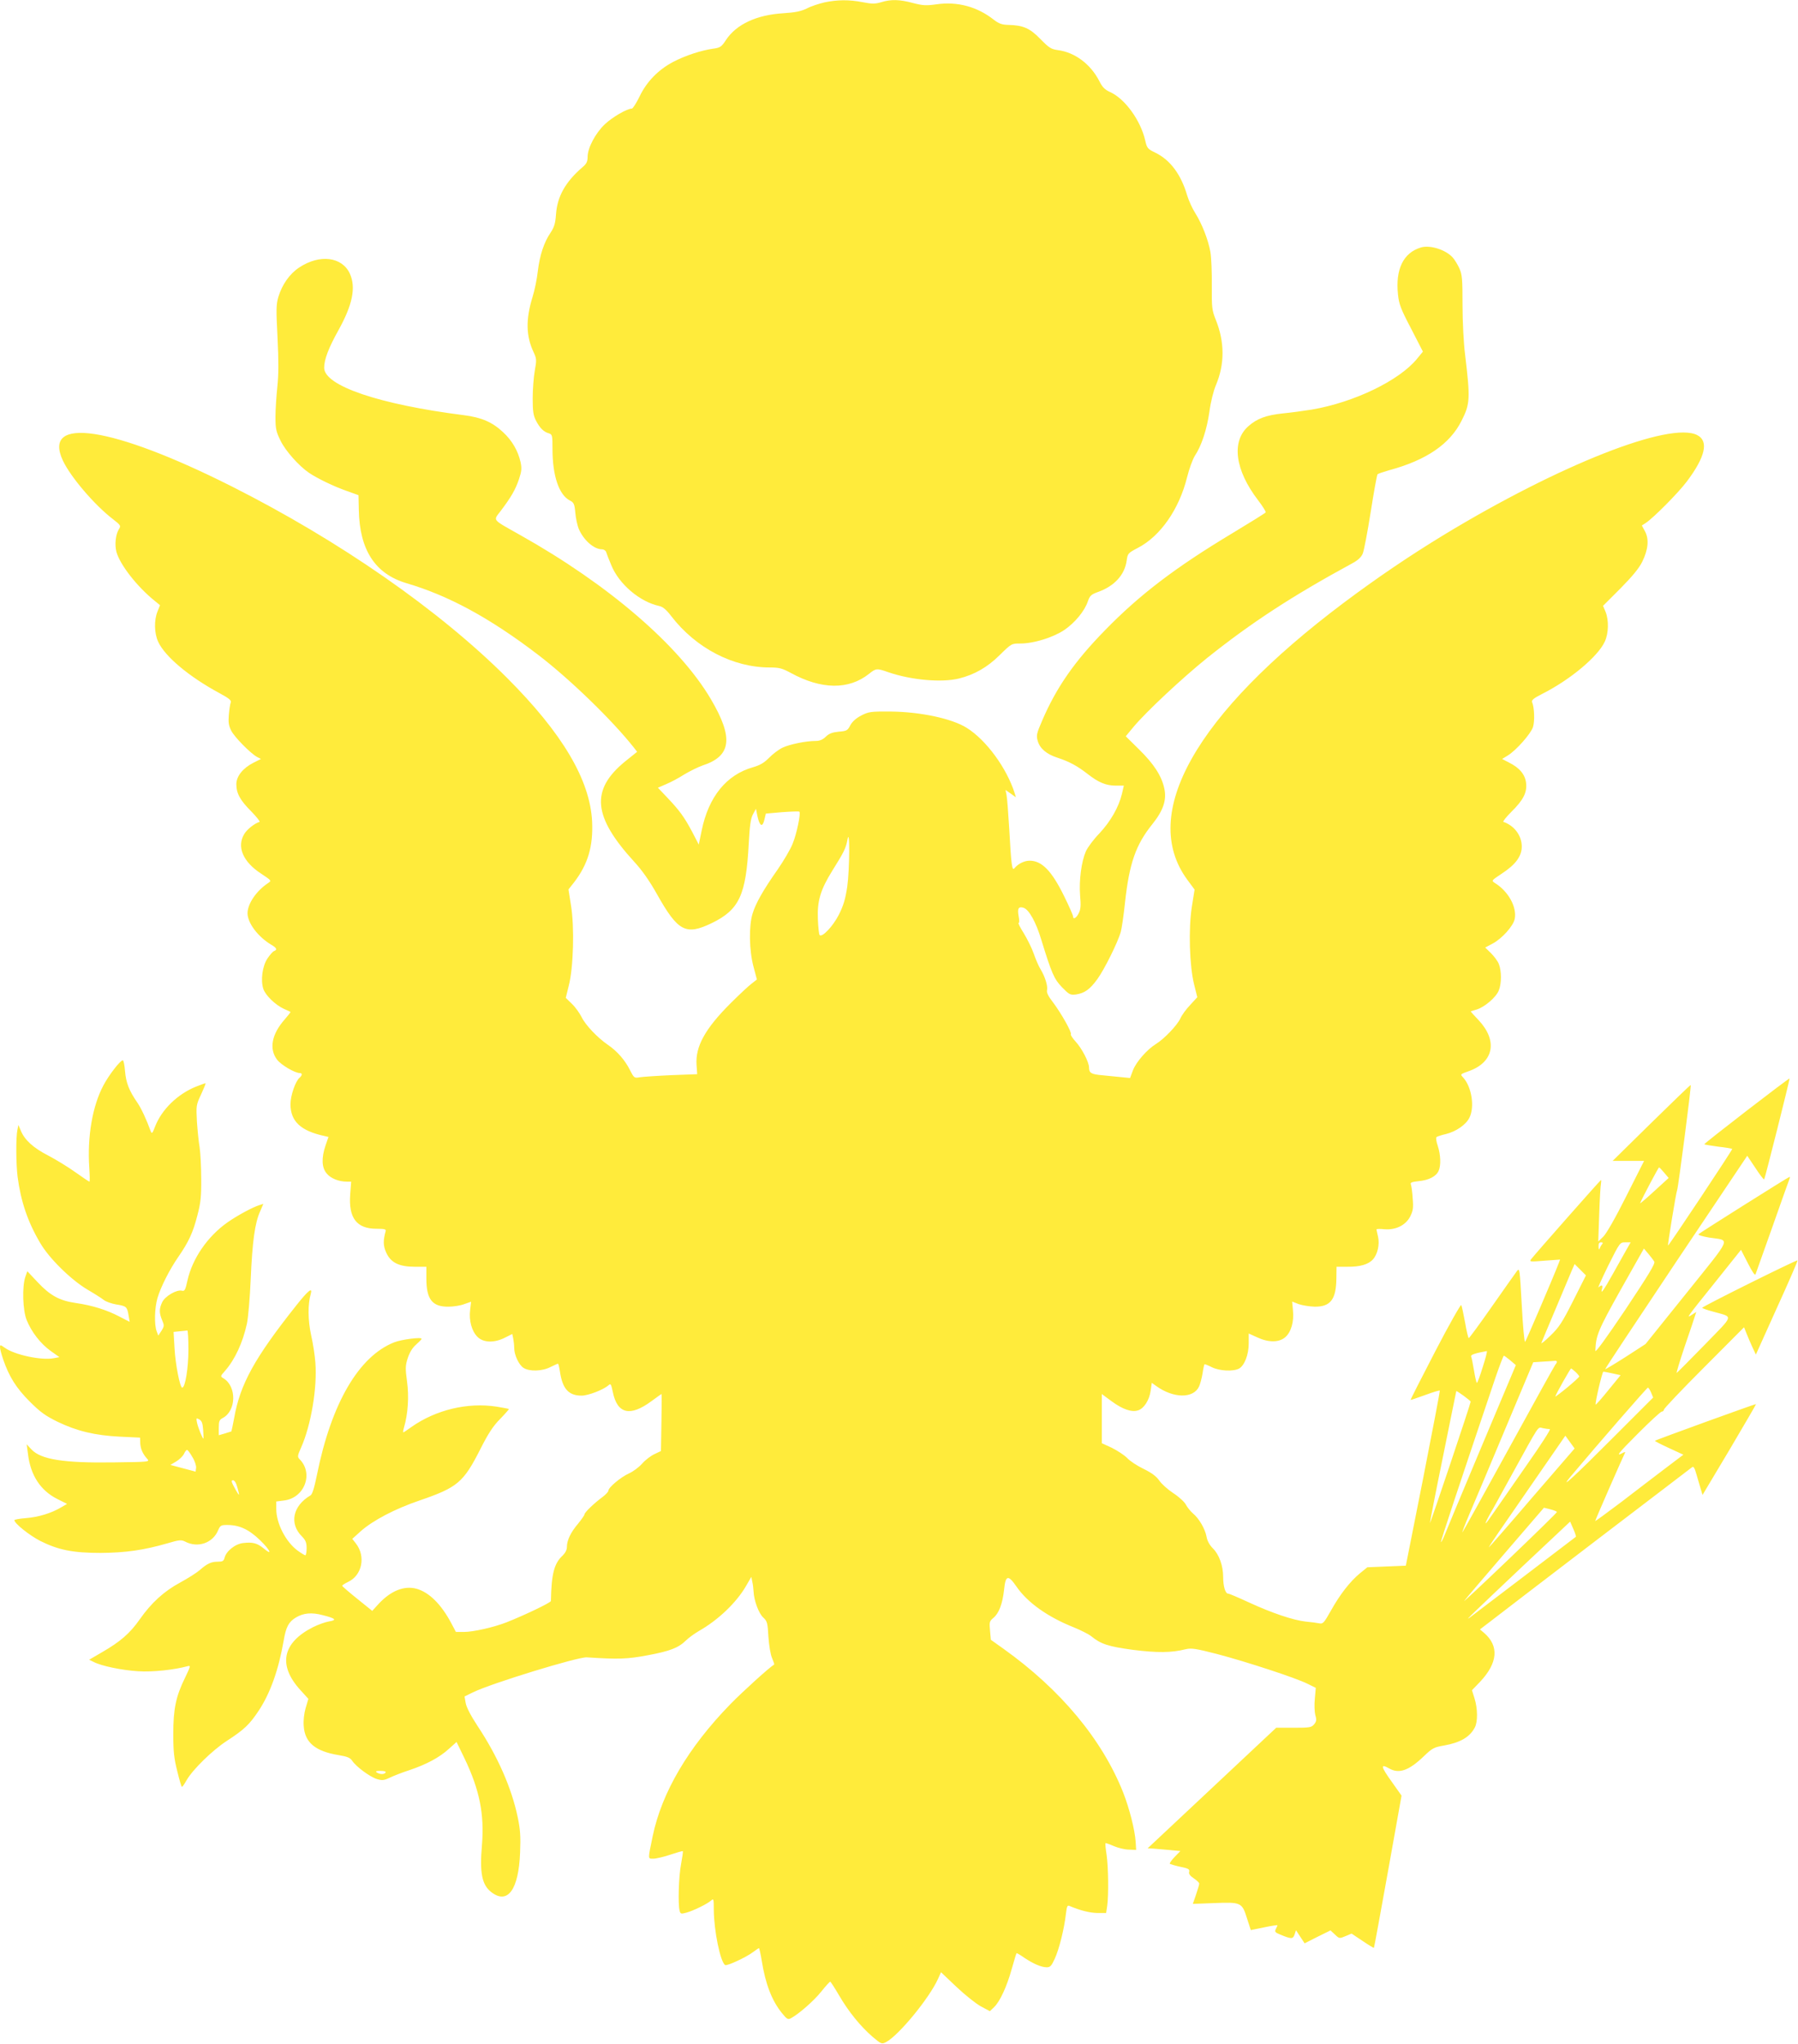 <?xml version="1.0" standalone="no"?>
<!DOCTYPE svg PUBLIC "-//W3C//DTD SVG 20010904//EN"
 "http://www.w3.org/TR/2001/REC-SVG-20010904/DTD/svg10.dtd">
<svg version="1.0" xmlns="http://www.w3.org/2000/svg"
 width="1126pt" height="1280pt" viewBox="0 0 1126 1280"
 preserveAspectRatio="xMidYMid meet">
<g transform="translate(0,1280) scale(0.1,-0.1)"
fill="#ffeb3b" stroke="none">
<path d="M5163 12785 c-34 -8 -84 -24 -110 -38 -38 -18 -71 -25 -148 -30 -166
-10 -294 -69 -359 -168 -28 -43 -36 -48 -81 -54 -76 -11 -173 -43 -248 -82
-94 -49 -168 -125 -212 -218 -20 -41 -42 -75 -48 -75 -30 0 -121 -53 -168 -97
-59 -55 -109 -149 -109 -205 0 -30 -7 -44 -32 -65 -107 -92 -158 -183 -166
-295 -4 -57 -11 -80 -34 -115 -41 -60 -68 -141 -80 -242 -5 -47 -20 -120 -33
-161 -43 -140 -41 -244 6 -344 20 -43 20 -50 8 -118 -7 -40 -13 -118 -13 -173
0 -81 4 -107 21 -140 24 -46 48 -70 81 -79 21 -7 22 -13 22 -99 0 -167 41
-286 108 -321 26 -13 30 -22 35 -78 3 -35 13 -79 21 -99 30 -71 95 -129 146
-129 11 0 23 -8 26 -17 3 -10 17 -47 32 -82 48 -119 179 -230 300 -256 23 -5
44 -22 76 -64 154 -200 387 -321 616 -321 60 0 78 -5 132 -34 192 -105 363
-107 490 -6 44 35 48 36 122 10 143 -49 333 -66 442 -39 96 24 176 69 254 146
74 73 75 73 129 73 84 0 204 37 275 84 67 45 129 120 149 181 12 34 20 42 61
57 105 37 170 108 182 199 6 43 9 46 70 78 141 73 259 243 308 442 13 52 35
113 49 135 42 63 75 165 91 276 8 61 25 129 41 167 55 130 55 269 -1 408 -24
60 -26 75 -25 214 1 82 -3 178 -9 212 -14 77 -53 176 -95 243 -18 28 -40 77
-50 109 -38 131 -105 222 -198 268 -50 24 -54 29 -65 77 -29 127 -128 263
-221 304 -33 15 -48 31 -67 69 -54 105 -152 179 -258 193 -44 6 -56 14 -111
70 -66 68 -108 86 -201 88 -40 1 -58 8 -90 32 -103 82 -229 116 -359 97 -65
-9 -85 -8 -147 8 -85 23 -139 24 -200 5 -38 -11 -57 -11 -114 0 -86 17 -161
16 -241 -1z"/>
<path d="M8898 11250 c-110 -33 -160 -137 -143 -295 6 -60 18 -91 82 -213 l74
-144 -37 -45 c-112 -137 -395 -273 -659 -318 -49 -8 -131 -19 -182 -24 -103
-11 -161 -32 -215 -80 -108 -95 -84 -275 61 -464 28 -37 50 -71 47 -76 -3 -5
-97 -63 -208 -130 -356 -214 -580 -384 -798 -608 -191 -195 -305 -359 -394
-567 -35 -81 -37 -92 -27 -127 14 -47 55 -82 123 -104 76 -25 125 -52 188
-101 70 -55 117 -74 179 -74 l49 0 -12 -52 c-20 -83 -71 -172 -141 -247 -36
-37 -74 -88 -85 -113 -28 -65 -43 -180 -36 -275 6 -65 4 -88 -9 -113 -15 -30
-35 -40 -35 -19 0 7 -24 62 -54 123 -79 162 -141 226 -218 226 -33 0 -72 -19
-95 -47 -15 -19 -20 16 -33 252 -6 99 -13 193 -17 209 l-6 29 33 -23 32 -23
-7 24 c-50 159 -179 335 -301 411 -92 58 -289 100 -474 102 -127 1 -139 -1
-185 -24 -33 -17 -57 -38 -70 -62 -17 -33 -23 -36 -72 -40 -40 -4 -60 -11 -81
-31 -19 -19 -39 -27 -63 -27 -62 0 -163 -21 -208 -42 -25 -12 -63 -41 -85 -64
-31 -31 -56 -46 -101 -59 -166 -47 -278 -185 -321 -397 l-18 -87 -41 79 c-49
92 -78 133 -157 216 l-58 61 51 22 c29 12 80 39 114 61 35 21 86 46 114 56
182 59 196 173 52 417 -198 335 -639 715 -1191 1025 -184 104 -172 89 -124
153 65 86 92 133 114 198 17 51 18 68 10 107 -16 71 -53 135 -109 187 -68 64
-136 93 -246 107 -529 67 -875 184 -875 297 0 52 28 125 90 236 88 159 110
267 71 353 -48 106 -189 124 -317 39 -60 -39 -108 -108 -131 -185 -14 -48 -14
-80 -5 -255 7 -146 7 -228 -1 -305 -6 -58 -12 -143 -12 -190 0 -76 4 -93 32
-150 31 -64 115 -158 178 -201 52 -35 157 -86 235 -113 l75 -27 2 -94 c5 -250
103 -399 298 -457 265 -78 523 -218 824 -448 199 -152 465 -410 600 -581 l21
-27 -76 -61 c-217 -178 -201 -345 58 -628 49 -53 96 -120 143 -204 131 -233
180 -258 342 -180 173 84 215 175 232 500 6 112 12 154 26 181 l19 35 10 -49
c14 -61 31 -69 43 -19 l9 38 102 9 c57 4 105 6 108 3 10 -9 -17 -140 -42 -200
-13 -34 -56 -107 -94 -162 -92 -131 -137 -211 -157 -276 -24 -77 -22 -230 6
-334 l21 -79 -32 -25 c-18 -13 -79 -70 -134 -125 -159 -159 -220 -270 -212
-385 l4 -58 -160 -6 c-89 -4 -178 -10 -198 -13 -36 -6 -37 -6 -63 45 -31 62
-80 118 -137 157 -66 45 -142 125 -166 175 -12 24 -39 62 -60 82 l-39 38 19
77 c29 112 36 365 14 500 l-16 102 37 47 c85 112 118 223 111 378 -13 261
-186 553 -533 900 -425 425 -1051 860 -1726 1200 -745 375 -1188 443 -1055
160 48 -102 198 -278 313 -366 49 -38 51 -42 38 -62 -21 -33 -28 -98 -16 -143
22 -80 129 -218 240 -307 l33 -27 -16 -40 c-22 -55 -20 -135 4 -188 42 -93
194 -220 383 -322 61 -33 77 -46 72 -59 -4 -9 -9 -43 -12 -77 -4 -48 -1 -68
15 -100 21 -41 120 -141 161 -164 l25 -13 -46 -23 c-67 -34 -108 -85 -108
-135 0 -58 24 -101 94 -171 33 -34 56 -63 51 -65 -32 -10 -78 -47 -95 -75 -49
-80 -9 -175 105 -249 66 -44 66 -44 44 -59 -74 -49 -129 -130 -129 -190 1 -61
65 -146 148 -196 35 -20 40 -32 18 -40 -8 -3 -26 -24 -41 -46 -32 -48 -44
-136 -26 -191 14 -41 75 -100 129 -125 20 -9 39 -17 41 -19 2 -1 -15 -23 -37
-48 -81 -92 -98 -184 -47 -251 25 -33 111 -84 143 -84 16 0 15 -15 -2 -29 -26
-22 -57 -112 -57 -166 0 -107 64 -167 212 -199 l26 -6 -18 -52 c-27 -79 -25
-140 7 -177 25 -31 76 -51 126 -51 l27 0 -6 -80 c-11 -147 40 -215 164 -215
51 0 62 -3 58 -15 -16 -58 -16 -91 3 -133 28 -64 81 -90 180 -90 l72 0 0 -74
c0 -130 37 -177 138 -176 31 0 76 7 99 16 l43 15 -6 -52 c-8 -66 10 -132 46
-168 37 -37 105 -39 172 -5 l46 23 6 -29 c3 -16 6 -42 6 -58 0 -44 29 -106 58
-125 37 -24 117 -22 169 5 23 11 44 21 47 21 3 0 8 -21 12 -47 16 -110 54
-153 136 -153 42 0 137 37 169 65 13 13 16 8 27 -44 28 -136 108 -154 241 -56
34 25 62 45 64 45 1 0 1 -80 -1 -179 l-3 -178 -40 -19 c-22 -10 -57 -36 -77
-59 -20 -23 -58 -51 -83 -62 -51 -23 -129 -88 -129 -108 0 -7 -17 -25 -37 -40
-53 -39 -113 -97 -113 -109 0 -5 -18 -31 -40 -58 -46 -54 -70 -104 -70 -146 0
-18 -10 -37 -26 -53 -54 -49 -71 -116 -74 -285 0 -10 -165 -89 -279 -134 -79
-31 -208 -60 -266 -60 l-50 0 -28 53 c-64 121 -140 196 -220 218 -77 20 -159
-13 -235 -94 l-41 -45 -93 75 c-51 41 -94 78 -95 82 -1 3 15 14 36 24 89 41
113 161 49 242 l-22 28 52 47 c76 68 217 142 371 194 236 81 273 112 379 321
49 97 80 145 124 189 32 33 56 61 55 62 -2 2 -36 8 -77 15 -182 28 -381 -20
-533 -127 -26 -19 -49 -34 -51 -34 -3 0 -1 14 4 31 25 85 32 194 19 287 -11
82 -11 98 4 146 12 36 29 65 52 85 19 17 35 33 35 37 0 12 -125 -4 -171 -22
-222 -87 -394 -382 -484 -829 -17 -83 -29 -123 -41 -130 -111 -65 -134 -177
-53 -257 23 -24 29 -38 29 -74 0 -24 -4 -44 -8 -44 -4 0 -27 14 -49 30 -74 55
-133 170 -133 260 l0 47 46 6 c131 14 190 170 99 260 -13 14 -12 22 11 73 62
140 101 374 89 529 -3 44 -15 123 -27 175 -20 92 -21 193 -2 257 13 45 -16 22
-89 -70 -263 -331 -354 -496 -391 -709 -8 -43 -16 -80 -17 -82 -2 -1 -21 -7
-41 -13 l-38 -11 0 47 c0 41 4 50 25 61 85 45 88 197 5 248 -21 13 -21 13 9
47 62 71 111 176 137 295 8 36 19 162 24 280 10 234 26 352 59 424 l20 47 -22
-7 c-44 -13 -143 -67 -204 -110 -124 -88 -218 -225 -249 -362 -13 -60 -18 -69
-34 -65 -33 9 -106 -34 -124 -71 -20 -42 -20 -67 -1 -113 14 -33 14 -38 -4
-67 l-20 -30 -10 27 c-16 42 -13 146 5 208 21 71 76 179 130 257 65 94 93 154
120 261 21 79 25 119 24 231 0 74 -5 162 -10 195 -6 33 -13 106 -17 162 -5 99
-5 103 26 169 17 37 30 68 28 70 -1 1 -28 -8 -60 -21 -116 -47 -215 -144 -256
-250 -16 -42 -20 -47 -27 -30 -27 75 -60 145 -84 180 -52 75 -71 125 -77 196
-3 38 -9 69 -14 69 -16 0 -88 -93 -122 -158 -69 -130 -101 -322 -88 -514 3
-49 4 -88 1 -88 -3 0 -43 27 -88 59 -46 33 -123 80 -171 105 -93 48 -147 97
-171 156 l-15 35 -6 -30 c-10 -47 -9 -212 1 -294 20 -154 64 -284 141 -414 56
-97 193 -231 295 -292 43 -25 90 -55 104 -66 14 -11 49 -23 78 -28 63 -10 68
-14 77 -68 l7 -41 -64 33 c-78 41 -169 70 -273 85 -103 15 -160 46 -240 131
l-64 68 -13 -37 c-20 -60 -16 -208 9 -269 30 -74 86 -147 150 -193 l55 -39
-37 -7 c-77 -14 -242 21 -304 65 -30 21 -31 21 -31 3 0 -10 9 -44 20 -76 37
-107 81 -178 166 -263 67 -67 98 -89 175 -127 121 -58 232 -85 390 -93 l126
-6 1 -34 c2 -36 15 -67 43 -98 18 -20 17 -20 -204 -23 -318 -5 -461 18 -520
81 l-30 32 8 -60 c16 -135 79 -230 185 -283 l60 -30 -38 -22 c-60 -36 -142
-61 -219 -67 -40 -3 -73 -9 -73 -13 0 -20 94 -95 162 -130 114 -57 205 -75
378 -75 155 1 269 17 418 60 74 22 87 23 111 11 80 -42 174 -9 207 71 13 30
18 33 57 33 76 0 136 -28 206 -96 65 -63 80 -100 21 -50 -39 32 -68 40 -126
33 -51 -5 -108 -51 -118 -93 -5 -20 -13 -24 -42 -24 -41 0 -66 -11 -115 -54
-20 -17 -74 -51 -120 -76 -102 -55 -181 -127 -254 -231 -61 -87 -120 -139
-238 -207 l-79 -46 27 -13 c48 -26 180 -53 280 -59 91 -6 228 9 311 32 19 5
17 -1 -17 -72 -58 -118 -74 -196 -74 -354 0 -110 5 -153 25 -232 13 -54 26
-98 29 -98 4 0 16 18 29 41 39 68 161 187 251 246 111 72 143 103 201 190 72
109 124 254 156 437 15 88 31 118 76 146 48 29 99 34 170 15 80 -20 90 -31 38
-39 -23 -4 -68 -20 -100 -36 -193 -98 -221 -239 -78 -395 l49 -54 -17 -57
c-10 -35 -15 -78 -12 -114 7 -103 73 -157 217 -181 56 -9 74 -17 86 -35 24
-37 112 -102 155 -115 33 -10 44 -9 82 9 23 11 79 33 123 47 106 36 187 79
246 133 l48 43 50 -103 c94 -196 125 -350 109 -543 -15 -173 0 -248 57 -293
104 -82 173 13 182 248 4 100 1 144 -15 220 -38 182 -125 381 -252 572 -42 64
-70 118 -74 144 l-7 40 53 26 c114 56 656 222 712 219 199 -13 255 -11 382 13
139 26 192 46 240 93 16 16 52 42 79 58 122 69 237 179 297 283 l33 57 6 -30
c4 -16 7 -44 8 -61 2 -55 32 -137 60 -163 26 -24 28 -34 33 -121 4 -55 13
-111 23 -134 9 -21 15 -39 13 -40 -29 -17 -197 -169 -274 -248 -264 -271 -430
-553 -487 -828 -30 -146 -31 -140 4 -140 17 0 64 11 106 25 42 14 77 24 79 22
2 -2 -3 -38 -11 -81 -15 -77 -20 -251 -9 -292 5 -20 9 -21 42 -12 44 12 130
54 155 76 16 14 17 11 17 -59 1 -130 41 -326 71 -345 12 -7 133 49 176 82 17
13 34 24 36 24 2 0 10 -35 17 -77 23 -147 64 -253 127 -330 31 -38 37 -42 56
-32 49 26 145 110 191 168 27 34 52 61 55 61 3 0 28 -39 55 -85 60 -103 134
-194 210 -260 54 -46 58 -47 84 -34 79 41 272 276 326 396 l19 42 97 -92 c54
-51 122 -105 153 -122 l56 -30 26 25 c36 34 80 128 111 240 15 52 28 97 30 98
1 2 23 -10 48 -28 57 -38 107 -60 141 -60 22 0 30 9 50 53 27 57 60 190 70
280 6 50 9 57 23 51 66 -28 125 -43 173 -44 l56 0 7 46 c9 70 7 240 -4 318 -6
38 -9 71 -7 73 2 2 25 -6 52 -18 26 -11 68 -22 94 -22 l46 -2 -3 50 c-5 76
-39 209 -78 309 -132 333 -392 645 -749 900 l-80 57 -5 57 c-5 53 -4 59 21 80
35 29 57 88 67 177 9 91 25 95 77 20 69 -101 196 -191 359 -256 44 -18 94 -43
110 -56 60 -49 106 -64 260 -85 152 -19 242 -19 332 4 36 8 62 4 195 -30 186
-49 498 -151 568 -187 l51 -25 -6 -68 c-4 -37 -2 -83 3 -103 9 -29 7 -39 -7
-57 -17 -20 -27 -22 -128 -22 l-110 0 -403 -378 -402 -377 39 -2 c21 -2 68 -6
103 -9 l63 -6 -37 -38 c-20 -21 -33 -40 -28 -43 4 -2 34 -11 66 -18 49 -10 58
-15 54 -31 -4 -13 5 -25 29 -41 18 -12 34 -27 34 -33 0 -6 -9 -37 -20 -69
l-20 -58 133 5 c169 7 175 4 206 -95 l24 -74 83 17 c46 10 84 15 84 13 0 -2
-5 -13 -10 -23 -9 -17 -5 -22 27 -35 70 -29 80 -29 90 0 l9 27 27 -41 27 -41
81 41 81 40 28 -26 c27 -26 28 -26 66 -10 l38 16 69 -46 c38 -26 70 -45 71
-43 2 2 41 217 88 478 l85 475 -58 82 c-72 100 -77 121 -19 88 61 -35 123 -13
215 75 55 53 65 58 129 69 101 18 161 53 192 113 19 36 18 119 -2 182 l-16 51
51 53 c111 118 120 224 25 306 l-26 22 59 45 c32 25 328 252 658 504 330 251
605 462 612 467 9 7 16 -6 28 -49 9 -32 21 -73 27 -92 l10 -33 169 283 c92
156 167 284 166 286 -3 2 -628 -224 -633 -230 -2 -2 37 -22 87 -45 l91 -42
-115 -87 c-64 -49 -188 -143 -276 -211 -89 -67 -161 -120 -161 -117 0 7 178
412 187 428 3 5 -4 4 -15 -2 -46 -25 -31 -5 98 124 74 74 140 135 147 135 7 0
13 6 13 12 0 7 113 126 251 264 l251 252 16 -40 c9 -22 25 -61 37 -86 l21 -45
132 293 c73 160 131 294 129 297 -5 5 -597 -289 -597 -297 0 -3 30 -14 68 -24
130 -37 135 -14 -54 -209 -92 -94 -170 -173 -174 -175 -3 -1 19 73 50 165 32
93 61 179 65 193 l8 24 -28 -18 c-38 -25 -34 -20 149 208 l159 199 43 -84 c27
-53 44 -79 48 -69 3 8 50 141 105 295 54 154 102 288 106 298 4 9 5 17 2 17
-6 0 -560 -349 -570 -359 -5 -5 24 -14 65 -21 136 -21 151 16 -139 -346 l-258
-321 -125 -81 c-69 -44 -126 -78 -128 -77 -2 2 198 303 443 670 l447 667 51
-76 c27 -42 52 -74 55 -72 5 5 162 630 159 632 -4 4 -538 -408 -534 -412 2 -2
42 -9 88 -15 46 -5 85 -12 87 -14 4 -3 -396 -605 -402 -605 -4 0 51 337 57
347 6 10 90 654 85 658 -2 2 -112 -105 -246 -236 l-243 -239 98 0 99 0 -112
-222 c-68 -136 -125 -235 -144 -253 l-31 -30 6 170 c3 94 8 180 11 193 2 12 2
22 0 22 -4 0 -401 -450 -436 -494 -14 -18 -12 -19 83 -11 l97 7 -9 -24 c-34
-88 -204 -485 -210 -491 -5 -4 -14 98 -21 229 -13 231 -13 236 -31 213 -10
-13 -80 -113 -156 -221 -76 -109 -141 -197 -145 -198 -3 0 -14 44 -23 98 -10
53 -20 102 -24 109 -3 6 -77 -124 -163 -290 -86 -166 -156 -303 -154 -304 1
-1 42 13 92 31 49 18 90 31 91 27 1 -3 -46 -251 -105 -551 l-108 -545 -120 -5
-121 -5 -48 -39 c-61 -51 -123 -130 -181 -234 -43 -76 -49 -83 -73 -78 -14 3
-52 8 -85 11 -79 9 -212 54 -355 120 -65 30 -123 55 -130 55 -17 0 -31 45 -31
104 0 70 -25 141 -65 180 -20 20 -35 47 -39 72 -9 49 -47 115 -85 146 -16 14
-36 39 -45 56 -8 16 -44 49 -78 71 -35 23 -74 58 -88 79 -18 26 -47 48 -98 73
-40 19 -87 50 -104 69 -18 18 -61 46 -95 63 l-63 29 0 154 0 154 61 -45 c69
-51 127 -71 167 -57 37 12 70 65 78 123 l7 49 28 -20 c108 -78 233 -79 268 -3
7 15 17 52 22 82 4 29 10 55 12 57 2 2 22 -6 46 -18 48 -24 133 -28 170 -9 34
19 61 86 61 158 l0 62 53 -24 c70 -33 136 -33 175 0 37 31 57 98 49 170 l-5
54 41 -16 c23 -8 68 -15 100 -16 100 -1 135 46 136 179 l1 71 68 0 c78 -1 131
14 160 46 29 32 43 94 32 142 -5 22 -10 43 -10 46 0 3 22 4 49 1 71 -6 133 24
162 79 18 36 21 54 16 113 -2 39 -8 78 -11 87 -6 13 3 17 48 22 64 6 110 30
125 64 16 34 13 102 -5 157 -9 26 -13 51 -8 55 5 4 32 13 59 19 64 16 125 58
147 102 34 67 15 193 -39 252 -19 21 -21 20 41 42 152 57 175 190 56 317 -28
29 -50 54 -50 55 0 0 17 6 38 12 49 15 121 76 138 119 18 42 18 124 0 167 -7
18 -30 48 -49 67 l-36 35 45 24 c60 31 132 112 140 156 14 74 -40 172 -124
224 -23 15 -23 15 43 59 87 57 125 109 125 170 0 68 -47 131 -115 154 -5 2 17
30 50 63 75 74 99 121 92 181 -6 52 -40 94 -106 127 l-44 23 36 22 c52 32 143
135 157 177 12 36 9 123 -5 156 -5 13 7 24 62 52 175 88 350 234 393 328 24
52 26 133 5 186 l-16 38 109 109 c76 77 117 127 137 168 37 76 43 140 17 189
l-20 37 26 17 c48 32 203 188 256 259 116 154 138 253 65 290 -169 88 -863
-186 -1584 -623 -217 -132 -422 -271 -630 -427 -928 -697 -1282 -1324 -979
-1735 l45 -61 -17 -107 c-22 -139 -15 -370 14 -487 l20 -80 -44 -48 c-25 -26
-53 -64 -62 -85 -20 -43 -101 -128 -153 -160 -55 -34 -124 -112 -144 -165
l-18 -48 -51 5 c-28 3 -82 8 -121 12 -71 6 -85 14 -85 49 0 33 -45 120 -84
162 -20 22 -33 43 -30 46 9 9 -60 131 -111 199 -30 38 -42 63 -38 77 6 24 -12
84 -40 130 -12 19 -31 63 -43 98 -12 35 -41 93 -63 129 -22 35 -37 64 -32 64
5 0 5 19 0 43 -9 48 0 62 31 52 34 -11 78 -90 111 -200 65 -211 80 -246 130
-298 45 -46 51 -49 87 -45 53 8 87 31 134 96 43 59 129 231 147 297 6 22 18
103 26 180 27 249 68 365 171 493 69 86 92 153 75 226 -17 78 -66 153 -158
243 l-83 82 48 58 c80 96 306 307 461 432 278 222 532 388 911 594 35 19 55
38 64 60 8 18 30 135 50 261 20 127 39 233 43 236 5 4 37 15 72 25 234 63 381
164 454 310 54 106 55 139 22 415 -9 69 -16 207 -16 310 0 162 -2 190 -20 230
-11 24 -30 55 -42 68 -45 49 -142 79 -199 62z m-3592 -4002 c-12 -80 -24 -119
-53 -177 -37 -72 -104 -143 -120 -127 -4 4 -9 48 -11 99 -5 115 16 185 92 307
71 113 84 140 93 191 16 88 14 -185 -1 -293z m5116 -1792 l28 -33 -92 -84
c-50 -46 -89 -79 -87 -74 21 47 115 225 119 224 3 0 17 -15 32 -33z m-389
-448 c-6 -7 -13 -20 -16 -28 -3 -9 -6 -3 -6 13 -1 19 4 27 15 27 12 0 14 -4 7
-12z m155 -30 c-13 -24 -53 -94 -87 -155 -62 -111 -79 -133 -68 -93 6 23 -3
26 -22 8 -7 -7 20 53 60 135 73 146 74 147 107 147 l34 0 -24 -42z m172 -79
c7 -12 -35 -81 -180 -299 -124 -184 -190 -275 -189 -259 3 95 16 127 159 383
l145 257 28 -33 c15 -18 32 -40 37 -49z m-508 -245 c-69 -137 -89 -167 -143
-219 -34 -33 -59 -53 -56 -45 3 8 44 107 92 220 48 113 93 221 101 240 l15 34
35 -35 36 -36 -80 -159z m-8672 -306 c0 -114 -20 -238 -39 -238 -14 0 -43 149
-48 247 l-6 102 39 4 c22 2 42 4 47 5 4 1 7 -53 7 -120z m8106 -108 c-17 -55
-33 -100 -37 -100 -3 0 -11 34 -18 77 -7 42 -15 82 -18 88 -4 11 22 20 98 34
4 0 -7 -44 -25 -99z m173 40 l34 -29 -216 -513 c-118 -282 -223 -532 -232
-556 -10 -24 -19 -41 -21 -39 -3 3 107 336 343 1035 25 72 48 132 51 132 4 -1
22 -14 41 -30z m291 -8 c0 -4 -4 -12 -9 -17 -5 -6 -136 -242 -291 -525 -155
-283 -286 -519 -291 -525 -5 -5 15 47 44 115 30 69 131 310 226 537 l173 412
62 4 c33 2 67 4 74 5 6 1 12 -2 12 -6z m117 -64 c13 -12 23 -25 23 -28 0 -4
-34 -35 -75 -69 -41 -34 -75 -59 -75 -57 0 9 94 176 99 176 2 0 15 -10 28 -22z
m232 -9 l50 -11 -76 -93 c-42 -52 -78 -93 -80 -91 -6 6 41 206 48 206 5 0 31
-5 58 -11z m241 -120 l13 -31 -254 -254 c-234 -235 -339 -332 -265 -243 175
208 480 559 486 559 4 0 13 -14 20 -31z m-1130 -57 c0 -12 -252 -763 -255
-760 -1 2 35 188 81 413 46 226 83 411 84 413 0 6 90 -59 90 -66z m-7938 -174
c2 -29 3 -55 2 -57 -4 -5 -35 71 -41 103 -5 26 -4 27 15 17 15 -8 21 -23 24
-63z m8434 2 c7 0 -57 -100 -143 -222 -86 -123 -178 -256 -205 -295 -27 -40
-51 -73 -54 -73 -3 0 8 24 24 53 17 28 78 140 137 247 183 332 163 303 198
296 16 -3 35 -6 43 -6z m-112 -430 c-146 -171 -268 -310 -270 -310 -2 0 23 39
57 88 33 48 142 205 241 349 l181 262 29 -40 29 -40 -267 -309z m-8389 255
c15 -24 25 -55 23 -68 l-3 -23 -79 21 -79 21 37 22 c20 12 41 33 48 47 6 14
15 25 19 25 5 0 20 -20 34 -45z m275 -170 c5 -14 12 -38 15 -53 5 -20 0 -16
-19 18 -28 50 -31 60 -16 60 6 0 15 -11 20 -25z m8270 -174 c0 -4 -134 -135
-297 -291 -164 -157 -291 -276 -283 -265 8 12 124 147 257 302 l242 281 40
-10 c23 -6 41 -13 41 -17z m119 -155 c-9 -7 -655 -499 -669 -509 -28 -20 34
39 334 323 l299 281 20 -46 c11 -25 18 -47 16 -49z m-7454 -1476 c-8 -13 -35
-13 -55 0 -11 7 -5 10 23 10 23 0 36 -4 32 -10z"/>
</g>
</svg>
